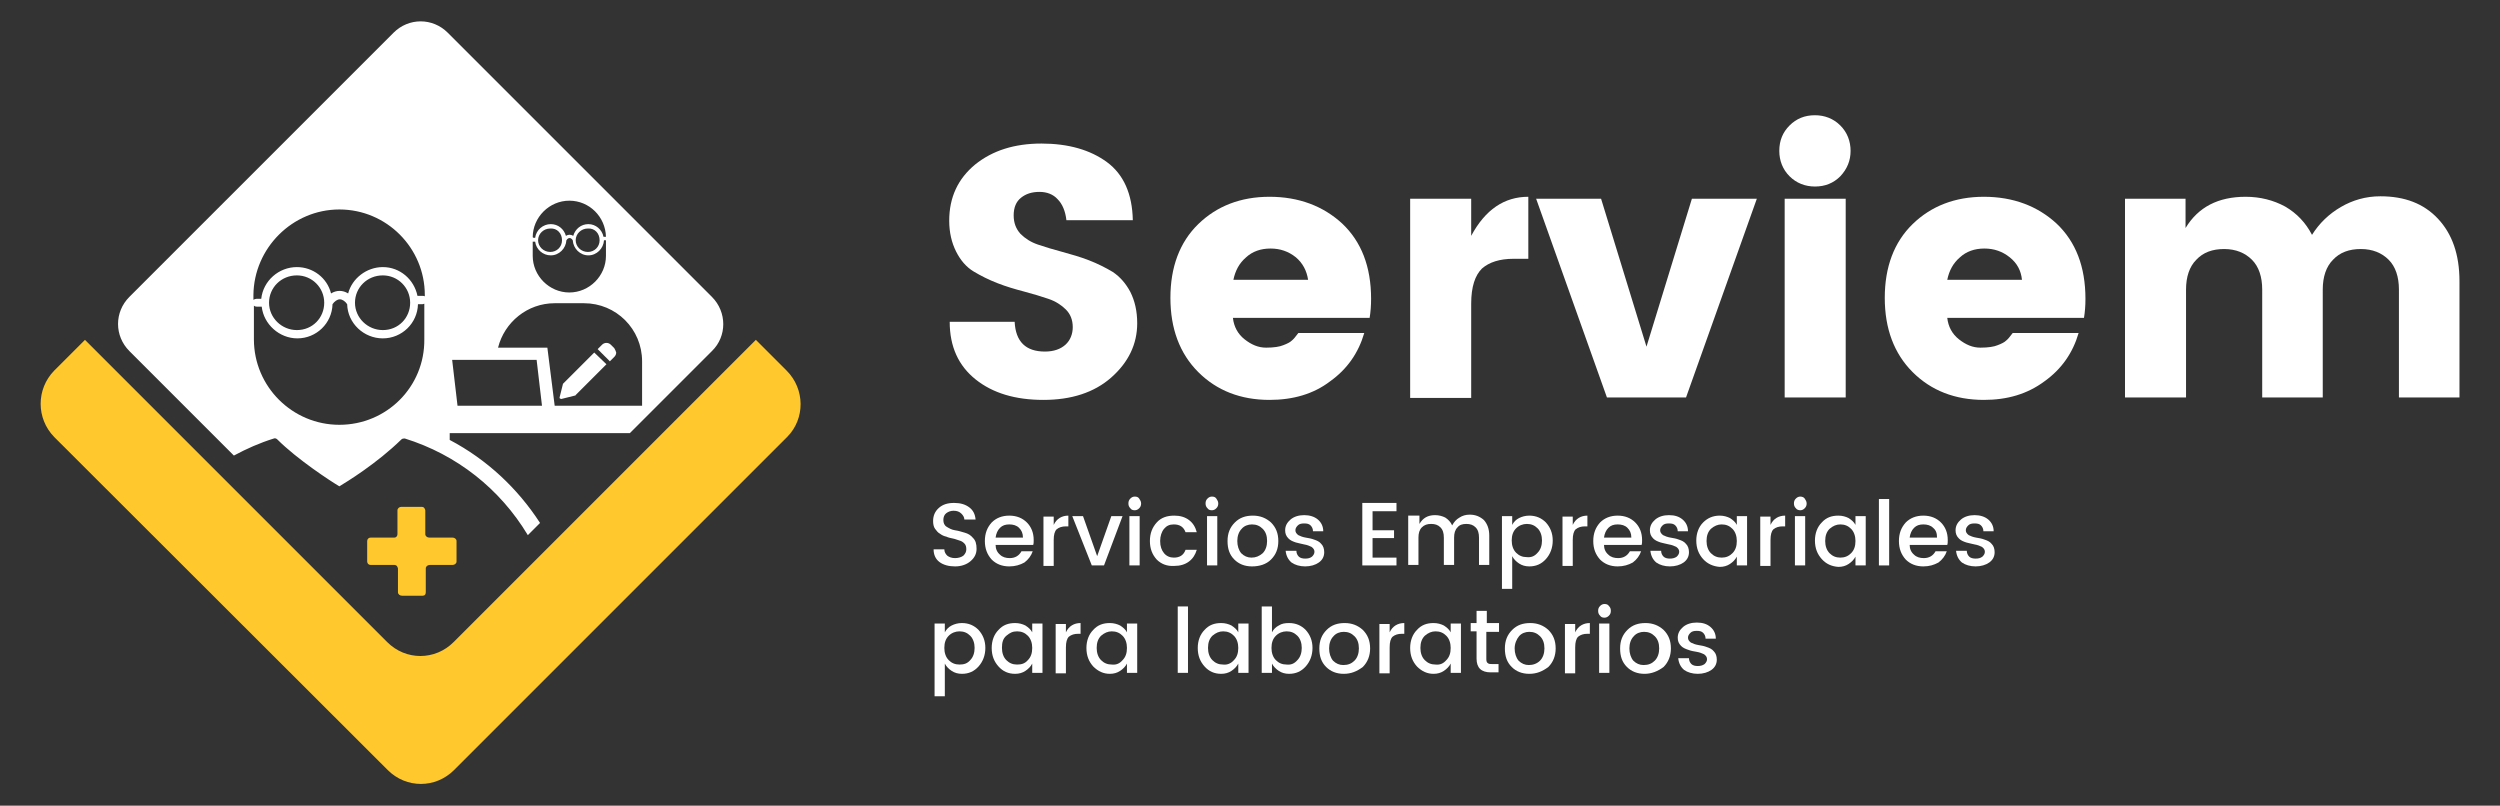 <svg xmlns="http://www.w3.org/2000/svg" xmlns:xlink="http://www.w3.org/1999/xlink" id="Capa_1" x="0px" y="0px" width="512px" height="165px" viewBox="0 0 512 165" style="enable-background:new 0 0 512 165;" xml:space="preserve"><rect x="0" y="0" width="512" height="165" fill="#333333" stroke="none"/><style type="text/css"><![CDATA[	.st0{fill:#FFC82C;}	.st1{fill:#FFFFFF;}]]></style><g>	<g>		<g>			<g>				<path class="st0" d="M161.2,89.5l-68.2,68.2c-3.8,3.8-9.8,3.8-13.6,0L11.1,89.5c-3.7-3.8-3.7-9.8,0-13.6l6.3-6.3l61.9,61.9     c3.8,3.8,9.8,3.8,13.6,0l61.9-61.9l6.3,6.3C164.9,79.7,164.9,85.8,161.2,89.5z"></path>				<path class="st0" d="M86.4,103.8h-4.2c-0.4,0-0.8,0.3-0.8,0.7v4.9c0,0.4-0.3,0.7-0.6,0.7h-4.9c-0.4,0-0.7,0.3-0.7,0.7v4.2     c0,0.4,0.3,0.7,0.7,0.7h4.9c0.4,0,0.6,0.3,0.7,0.7v4.9c0,0.4,0.4,0.7,0.8,0.7h4.3c0.4,0,0.6-0.3,0.6-0.7v-4.9     c0-0.4,0.4-0.7,0.8-0.7h4.7c0.4,0,0.8-0.3,0.8-0.7v-4.2c0-0.4-0.4-0.7-0.8-0.7h-4.8c-0.4,0-0.8-0.3-0.8-0.7v-4.9     C87,104.1,86.8,103.8,86.4,103.8z"></path>			</g>		</g>		<path class="st1" d="M145.8,60.8L91.7,6.7c-3.1-3.1-8-3.1-11.1,0L26.5,60.8c-3.1,3.1-3.1,8,0,11.1l21.4,21.4   c2.6-1.4,5.3-2.6,8.2-3.5c0.2-0.1,0.5,0,0.7,0.2c4.1,4.1,11,8.6,12.7,9.6c1.5-0.9,7.7-4.7,12.7-9.6c0.2-0.2,0.5-0.2,0.7-0.2   c10.6,3.3,19.5,10.3,25.2,19.8l2.5-2.5C106,100,99.7,94.1,92.1,90.1v-1.4H129l16.8-16.8C148.9,68.9,148.9,63.9,145.8,60.8z    M69.5,42.9c9.7,0,17.5,7.9,17.5,17.5v0.3c-0.1-0.1-0.3-0.1-0.4-0.1h-1.1c-0.7-3.4-3.6-5.9-7.1-5.9c-3.3,0-6.3,2.3-7.1,5.4   c-1.1-0.7-2.4-0.7-3.5,0c-0.8-3.2-3.7-5.4-7-5.4c-3.7,0-6.9,2.8-7.3,6.5h-1c-0.2,0-0.4,0.1-0.6,0.2v-1   C52,50.8,59.9,42.9,69.5,42.9z M84,62c0,3.1-2.4,5.6-5.6,5.6c-3.1,0-5.7-2.5-5.7-5.6s2.5-5.6,5.7-5.6C81.5,56.4,84,58.9,84,62z    M66.4,62c0,3.1-2.4,5.6-5.6,5.6c-3.1,0-5.7-2.5-5.7-5.6s2.5-5.6,5.7-5.6C63.9,56.4,66.4,58.9,66.4,62z M69.5,87   C59.9,87,52,79.2,52,69.5v-6.9c0.1,0.1,0.3,0.2,0.6,0.2h1c0.4,3.6,3.6,6.5,7.3,6.5c3.9,0,7.1-3.1,7.2-7c0.4-0.6,1-1,1.5-1   c0.5,0,1.1,0.4,1.5,1c0.1,3.9,3.4,7,7.3,7c3.9,0,7.1-3.1,7.2-7h0.9c0.2,0,0.3-0.1,0.4-0.1v7.3C87,79.2,79.2,87,69.5,87z    M109.1,48.6c0-4.1,3.4-7.5,7.5-7.5c4.1,0,7.4,3.3,7.5,7.4c0,0,0,0,0,0h-0.5c-0.3-1.5-1.6-2.6-3.1-2.6c-1.5,0-2.7,1-3.1,2.4   c-0.5-0.3-1-0.3-1.5,0c-0.4-1.4-1.6-2.4-3.1-2.4c-1.6,0-3,1.2-3.2,2.8h-0.4c0,0,0,0,0,0V48.6z M122.8,49.2c0,1.4-1.1,2.4-2.4,2.4   c-1.4,0-2.5-1.1-2.5-2.4c0-1.3,1.1-2.4,2.5-2.4C121.8,46.7,122.8,47.8,122.8,49.2z M115.1,49.2c0,1.4-1.1,2.4-2.4,2.4   c-1.4,0-2.5-1.1-2.5-2.4c0-1.3,1.1-2.4,2.5-2.4C114.1,46.7,115.1,47.8,115.1,49.2z M109.1,49.5C109.1,49.5,109.1,49.5,109.1,49.5   l0.5,0c0.2,1.6,1.6,2.8,3.2,2.8c1.7,0,3.1-1.4,3.2-3.1c0.4-0.6,0.9-0.6,1.3,0c0.1,1.7,1.5,3.1,3.2,3.1c1.7,0,3.1-1.4,3.2-3.1h0.4   c0,0,0,0,0,0v3.2c0,4.1-3.4,7.5-7.5,7.5s-7.5-3.4-7.5-7.5V49.5z M93.7,83.1l-1.1-9.4h17.3l1.1,9.4H93.7z M131.5,83.1h-17.9   l-1.5-11.9H102c1.3-5.2,6-9.1,11.6-9.1h3h3c6.6,0,11.9,5.3,11.9,11.9V83.1z"></path>		<g>			<path class="st1" d="M121.7,72.2l-6.3,6.3c0,0-0.1,0.1-0.1,0.1l-0.7,2.8c0,0.1,0,0.2,0.1,0.2c0,0,0.1,0.1,0.2,0.1c0,0,0,0,0.1,0    l2.8-0.7c0,0,0.1,0,0.1-0.1l6.3-6.3L121.7,72.2z"></path>			<path class="st1" d="M125.8,71.3l-0.7-0.7c-0.5-0.5-1.3-0.5-1.8,0l-0.9,0.9l2.5,2.5l0.9-0.9c0.2-0.2,0.4-0.5,0.4-0.9    C126.1,71.9,126,71.6,125.8,71.3z"></path>		</g>	</g>	<g>		<g>			<path class="st1" d="M212.9,39.3c-1.6,0-2.8,0.4-3.8,1.2c-1,0.8-1.5,2-1.5,3.6c0,1.6,0.5,2.8,1.4,3.8c0.9,0.9,2.1,1.7,3.6,2.2    c1.5,0.5,3.1,1,5,1.5c1.8,0.5,3.6,1,5.4,1.7c1.8,0.7,3.4,1.5,4.9,2.4c1.5,1,2.7,2.4,3.6,4.1c0.9,1.8,1.4,3.9,1.4,6.4    c0,4.3-1.8,8-5.3,11.1c-3.5,3.1-8.2,4.6-13.9,4.6c-5.8,0-10.4-1.4-13.9-4.2c-3.5-2.8-5.3-6.7-5.3-11.8h13.3    C208,70,210.1,72,214,72c1.8,0,3.2-0.5,4.2-1.4s1.5-2.2,1.5-3.6c0-1.5-0.5-2.7-1.4-3.6c-0.9-0.9-2.1-1.7-3.6-2.2    c-1.5-0.5-3.1-1-5-1.5s-3.6-1-5.4-1.7c-1.8-0.7-3.4-1.5-4.9-2.4c-1.5-0.9-2.7-2.3-3.6-4.1c-0.9-1.8-1.4-3.9-1.4-6.3    c0-4.8,1.8-8.6,5.3-11.5c3.6-2.9,8.1-4.3,13.6-4.3c5.5,0,10,1.3,13.4,3.8c3.4,2.5,5.2,6.5,5.3,11.9h-13.6    c-0.2-1.8-0.8-3.3-1.8-4.3C215.7,39.8,214.4,39.3,212.9,39.3z"></path>			<path class="st1" d="M260,81.9c-5.9,0-10.8-1.9-14.6-5.7c-3.8-3.8-5.7-8.9-5.7-15.2c0-6.3,1.9-11.4,5.7-15.1    c3.8-3.7,8.7-5.6,14.6-5.6c6,0,11,1.9,14.9,5.5c3.9,3.7,5.9,8.8,5.9,15.4c0,1.4-0.1,2.7-0.3,3.9h-28c0.2,1.8,1,3.3,2.4,4.4    c1.4,1.1,2.8,1.7,4.4,1.7c1.6,0,2.8-0.2,3.5-0.5c0.8-0.3,1.4-0.6,1.7-0.9c0.4-0.3,0.8-0.8,1.4-1.6h13.5c-1.2,4.1-3.5,7.4-7,9.9    C269,80.7,264.8,81.9,260,81.9z M265.4,52.7c-1.5-1.2-3.2-1.8-5.2-1.8s-3.7,0.6-5,1.8c-1.4,1.2-2.2,2.7-2.6,4.6h15.3    C267.6,55.4,266.8,53.9,265.4,52.7z"></path>			<path class="st1" d="M301.3,40.7v7.6c2.9-5.4,6.8-8,11.7-8v12.7H310c-2.9,0-5,0.7-6.5,2c-1.4,1.4-2.2,3.7-2.2,7.2v19.3h-12.5    V40.7H301.3z"></path>			<path class="st1" d="M314.6,40.7h13.3l9.3,30.3l9.3-30.3h13.3l-14.5,40.7h-16.2L314.6,40.7z"></path>			<path class="st1" d="M376.9,36.1c-1.4,1.4-3.1,2.1-5.2,2.1c-2,0-3.8-0.7-5.2-2.1c-1.4-1.4-2.1-3.2-2.1-5.2c0-2.1,0.7-3.8,2.1-5.2    c1.4-1.4,3.1-2.1,5.2-2.1c2,0,3.8,0.7,5.2,2.1c1.4,1.4,2.1,3.2,2.1,5.2C379,32.9,378.3,34.6,376.9,36.1z M365.5,81.4V40.7H378    v40.7H365.5z"></path>			<path class="st1" d="M406.3,81.9c-5.9,0-10.8-1.9-14.6-5.7c-3.8-3.8-5.7-8.9-5.7-15.2c0-6.3,1.9-11.4,5.7-15.1    c3.8-3.7,8.7-5.6,14.6-5.6c6,0,11,1.9,14.9,5.5c3.9,3.7,5.9,8.8,5.9,15.4c0,1.4-0.1,2.7-0.3,3.9h-28c0.2,1.8,1,3.3,2.4,4.4    s2.8,1.7,4.4,1.7c1.6,0,2.8-0.2,3.5-0.5c0.8-0.3,1.4-0.6,1.7-0.9c0.4-0.3,0.8-0.8,1.4-1.6h13.5c-1.2,4.1-3.5,7.4-7,9.9    C415.2,80.7,411.1,81.9,406.3,81.9z M411.6,52.7c-1.5-1.2-3.2-1.8-5.2-1.8s-3.7,0.6-5,1.8c-1.4,1.2-2.2,2.7-2.6,4.6h15.3    C413.9,55.4,413.1,53.9,411.6,52.7z"></path>			<path class="st1" d="M447.6,40.7v6c2.6-4.3,6.7-6.4,12.3-6.4c3,0,5.7,0.7,8.1,2c2.4,1.4,4.2,3.3,5.5,5.8c1.5-2.4,3.5-4.3,5.9-5.7    c2.4-1.4,5.1-2.2,8.1-2.2c5,0,8.9,1.5,11.8,4.6c2.9,3.1,4.4,7.3,4.4,12.8v23.8h-12.4V59.3c0-2.6-0.7-4.7-2.1-6.1    c-1.4-1.4-3.3-2.2-5.7-2.2c-2.4,0-4.3,0.7-5.7,2.2c-1.4,1.4-2.1,3.5-2.1,6.1v22.1h-12.4V59.3c0-2.6-0.7-4.7-2.1-6.1    c-1.4-1.4-3.3-2.2-5.7-2.2c-2.4,0-4.3,0.7-5.7,2.2c-1.4,1.4-2.1,3.5-2.1,6.1v22.1h-12.5V40.7H447.6z"></path>		</g>		<g>			<path class="st1" d="M195.3,104.6c-0.6,0-1.1,0.2-1.5,0.5c-0.4,0.3-0.6,0.8-0.6,1.4c0,0.6,0.2,1.1,0.7,1.4c0.5,0.3,1,0.6,1.7,0.7    c0.7,0.1,1.3,0.3,2,0.5c0.7,0.2,1.2,0.5,1.7,1.1c0.5,0.5,0.7,1.2,0.7,2.2s-0.4,1.8-1.2,2.5c-0.8,0.7-1.9,1.1-3.2,1.1    c-1.3,0-2.4-0.3-3.2-0.9c-0.8-0.6-1.2-1.5-1.2-2.6h2.2c0,0.6,0.3,1,0.6,1.3c0.4,0.3,0.9,0.5,1.6,0.5s1.3-0.2,1.7-0.5    c0.4-0.4,0.6-0.8,0.6-1.3s-0.1-0.9-0.4-1.2c-0.3-0.3-0.6-0.5-1-0.6c-0.4-0.1-0.8-0.3-1.3-0.4c-0.5-0.1-1-0.2-1.4-0.4    c-0.5-0.1-0.9-0.3-1.3-0.6c-0.4-0.2-0.7-0.6-1-1c-0.3-0.4-0.4-1-0.4-1.6c0-1.1,0.4-2,1.2-2.7c0.8-0.7,1.8-1,3.1-1    c1.3,0,2.3,0.3,3.1,0.9c0.8,0.6,1.2,1.4,1.3,2.5h-2.3c0-0.5-0.3-0.9-0.6-1.2C196.5,104.8,196,104.6,195.3,104.6z"></path>			<path class="st1" d="M206.7,116c-1.5,0-2.7-0.5-3.6-1.4c-0.9-1-1.4-2.2-1.4-3.8c0-1.6,0.5-2.8,1.4-3.8c0.9-0.9,2.1-1.4,3.6-1.4    s2.7,0.5,3.6,1.4c0.9,0.9,1.4,2.1,1.4,3.6c0,0.4,0,0.7-0.1,1h-7.7c0,0.8,0.3,1.5,0.9,2c0.5,0.5,1.2,0.7,2,0.7    c1.1,0,1.9-0.5,2.4-1.4h2.3c-0.3,0.9-0.9,1.7-1.7,2.3C208.9,115.7,207.9,116,206.7,116z M208.7,108.1c-0.5-0.5-1.2-0.7-2-0.7    c-0.8,0-1.4,0.2-1.9,0.7c-0.5,0.5-0.8,1.2-0.9,2h5.6C209.5,109.2,209.2,108.6,208.7,108.1z"></path>			<path class="st1" d="M215.8,105.7v1.8c0.6-1.3,1.7-1.9,3-1.9v2.2h-0.5c-0.8,0-1.4,0.2-1.9,0.6c-0.4,0.4-0.6,1.1-0.6,2.2v5.3h-2.1    v-10.1H215.8z"></path>			<path class="st1" d="M219.6,105.7h2.2l2.9,8.2l2.9-8.2h2.3l-3.8,10.1h-2.5L219.6,105.7z"></path>			<path class="st1" d="M233.7,103.1c0,0.4-0.1,0.7-0.4,1c-0.3,0.3-0.6,0.4-0.9,0.4c-0.4,0-0.7-0.1-0.9-0.4c-0.3-0.3-0.4-0.6-0.4-1    s0.1-0.7,0.4-1c0.3-0.3,0.6-0.4,0.9-0.4c0.4,0,0.7,0.1,0.9,0.4S233.7,102.7,233.7,103.1z M231.3,115.8v-10.1h2.1v10.1H231.3z"></path>			<path class="st1" d="M236.9,114.6c-0.9-1-1.4-2.2-1.4-3.8s0.5-2.8,1.4-3.8c0.9-1,2.1-1.4,3.6-1.4c1.2,0,2.2,0.3,3,0.9    c0.8,0.6,1.3,1.4,1.6,2.5h-2.3c-0.4-1.1-1.2-1.6-2.4-1.6c-0.9,0-1.5,0.3-2,0.9c-0.5,0.6-0.8,1.5-0.8,2.5c0,1.1,0.3,1.9,0.8,2.5    c0.5,0.6,1.2,0.9,2,0.9c1.2,0,2-0.5,2.4-1.6h2.3c-0.3,1-0.8,1.8-1.6,2.4c-0.8,0.6-1.8,0.9-3,0.9C239,116,237.8,115.5,236.9,114.6    z"></path>			<path class="st1" d="M249.5,103.1c0,0.4-0.1,0.7-0.4,1c-0.3,0.3-0.6,0.4-0.9,0.4c-0.4,0-0.7-0.1-0.9-0.4c-0.3-0.3-0.4-0.6-0.4-1    s0.1-0.7,0.4-1c0.3-0.3,0.6-0.4,0.9-0.4c0.4,0,0.7,0.1,0.9,0.4S249.5,102.7,249.5,103.1z M247.2,115.8v-10.1h2.1v10.1H247.2z"></path>			<path class="st1" d="M256.4,116c-1.5,0-2.7-0.5-3.6-1.4c-1-1-1.4-2.2-1.4-3.8s0.5-2.8,1.5-3.8c1-1,2.2-1.4,3.7-1.4    c1.5,0,2.7,0.5,3.7,1.4c1,1,1.5,2.2,1.5,3.8c0,1.6-0.5,2.8-1.5,3.8S257.9,116,256.4,116z M258.6,113.3c0.6-0.6,0.9-1.5,0.9-2.5    c0-1.1-0.3-1.9-0.9-2.5c-0.6-0.6-1.3-0.9-2.2-0.9c-0.8,0-1.6,0.3-2.1,0.9c-0.6,0.6-0.9,1.5-0.9,2.5s0.3,1.9,0.8,2.5    c0.6,0.6,1.3,0.9,2.1,0.9C257.2,114.2,257.9,113.9,258.6,113.3z"></path>			<path class="st1" d="M263.2,108.6c0-0.9,0.4-1.6,1.1-2.2c0.7-0.6,1.7-0.9,2.8-0.9s2.1,0.3,2.8,0.9c0.7,0.6,1.1,1.4,1.1,2.4h-2.1    c0-0.5-0.2-0.9-0.5-1.2c-0.3-0.3-0.7-0.4-1.3-0.4c-0.6,0-1,0.1-1.3,0.4c-0.3,0.3-0.5,0.6-0.5,1c0,0.4,0.2,0.7,0.6,1    c0.4,0.2,0.9,0.4,1.5,0.5c0.6,0.1,1.2,0.2,1.7,0.4c0.6,0.2,1.1,0.4,1.5,0.9c0.4,0.4,0.6,1,0.6,1.7c0,0.9-0.4,1.6-1.1,2.1    c-0.7,0.5-1.7,0.8-2.8,0.8s-2.1-0.3-2.8-0.8c-0.7-0.6-1.1-1.4-1.2-2.4h2.2c0,0.5,0.2,0.9,0.5,1.2c0.3,0.3,0.8,0.4,1.3,0.4    c0.6,0,1-0.1,1.4-0.4c0.3-0.3,0.5-0.6,0.5-1c0-0.4-0.2-0.7-0.6-1c-0.4-0.2-0.9-0.4-1.5-0.5c-0.6-0.1-1.2-0.3-1.7-0.4    c-0.6-0.2-1.1-0.4-1.5-0.8C263.4,109.8,263.2,109.3,263.2,108.6z"></path>			<path class="st1" d="M286,103.1v1.6h-4.9v3.9h4.4v1.6h-4.4v4h4.9v1.6h-7v-12.8H286z"></path>			<path class="st1" d="M290.7,105.7v1.6c0.7-1.2,1.7-1.8,3.2-1.8c0.8,0,1.5,0.2,2.1,0.5c0.6,0.4,1.1,0.9,1.4,1.6    c0.4-0.7,0.8-1.2,1.5-1.6c0.6-0.4,1.3-0.6,2.1-0.6c1.2,0,2.1,0.4,2.9,1.1c0.7,0.8,1.1,1.8,1.1,3.2v6h-2.1v-5.6    c0-0.9-0.2-1.6-0.7-2.1c-0.5-0.5-1.1-0.7-1.9-0.7c-0.8,0-1.4,0.2-1.8,0.7c-0.5,0.5-0.7,1.2-0.7,2.1v5.6h-2.1v-5.6    c0-0.9-0.2-1.6-0.7-2.1c-0.5-0.5-1.1-0.7-1.9-0.7c-0.8,0-1.4,0.2-1.9,0.7c-0.5,0.5-0.7,1.2-0.7,2.1v5.6h-2.1v-10.1H290.7z"></path>			<path class="st1" d="M313.2,105.6c1.4,0,2.5,0.5,3.4,1.4c0.9,1,1.4,2.2,1.4,3.7c0,1.5-0.5,2.8-1.4,3.8c-0.9,1-2,1.5-3.4,1.5    c-0.8,0-1.5-0.2-2.1-0.6c-0.6-0.4-1.1-0.9-1.4-1.5v6.7h-2.1v-14.9h2.1v1.8c0.3-0.6,0.8-1.1,1.4-1.4    C311.7,105.8,312.4,105.6,313.2,105.6z M314.9,113.2c0.6-0.6,0.9-1.5,0.9-2.5c0-1-0.3-1.9-0.9-2.5c-0.6-0.6-1.3-0.9-2.2-0.9    c-0.8,0-1.6,0.3-2.2,0.9c-0.6,0.6-0.9,1.4-0.9,2.5c0,1,0.3,1.9,0.9,2.5c0.6,0.6,1.3,0.9,2.2,0.9    C313.6,114.2,314.3,113.9,314.9,113.2z"></path>			<path class="st1" d="M322.1,105.7v1.8c0.6-1.3,1.7-1.9,3-1.9v2.2h-0.5c-0.8,0-1.4,0.2-1.9,0.6c-0.4,0.4-0.6,1.1-0.6,2.2v5.3H320    v-10.1H322.1z"></path>			<path class="st1" d="M331.3,116c-1.5,0-2.7-0.5-3.6-1.4c-0.9-1-1.4-2.2-1.4-3.8c0-1.6,0.5-2.8,1.4-3.8c0.9-0.9,2.1-1.4,3.6-1.4    s2.7,0.5,3.6,1.4c0.9,0.9,1.4,2.1,1.4,3.6c0,0.4,0,0.7-0.1,1h-7.7c0,0.8,0.3,1.5,0.9,2c0.5,0.5,1.2,0.7,2,0.7    c1.1,0,1.9-0.5,2.4-1.4h2.3c-0.3,0.9-0.9,1.7-1.7,2.3C333.5,115.7,332.5,116,331.3,116z M333.3,108.1c-0.5-0.5-1.2-0.7-2-0.7    s-1.4,0.2-1.9,0.7c-0.5,0.5-0.8,1.2-0.9,2h5.6C334.1,109.2,333.8,108.6,333.3,108.1z"></path>			<path class="st1" d="M337.9,108.6c0-0.9,0.4-1.6,1.1-2.2c0.7-0.6,1.7-0.9,2.8-0.9c1.2,0,2.1,0.3,2.8,0.9c0.7,0.6,1.1,1.4,1.1,2.4    h-2.1c0-0.5-0.2-0.9-0.5-1.2c-0.3-0.3-0.7-0.4-1.3-0.4c-0.6,0-1,0.1-1.3,0.4c-0.3,0.3-0.5,0.6-0.5,1c0,0.4,0.2,0.7,0.6,1    c0.4,0.2,0.9,0.4,1.5,0.5c0.6,0.1,1.2,0.2,1.7,0.4c0.6,0.2,1.1,0.4,1.5,0.9c0.4,0.4,0.6,1,0.6,1.7c0,0.9-0.4,1.6-1.1,2.1    c-0.7,0.5-1.7,0.8-2.8,0.8s-2.1-0.3-2.8-0.8c-0.7-0.6-1.1-1.4-1.2-2.4h2.2c0,0.5,0.2,0.9,0.5,1.2c0.3,0.3,0.8,0.4,1.3,0.4    s1-0.1,1.4-0.4c0.3-0.3,0.5-0.6,0.5-1c0-0.4-0.2-0.7-0.6-1c-0.4-0.2-0.9-0.4-1.5-0.5c-0.6-0.1-1.2-0.3-1.7-0.4    c-0.6-0.2-1.1-0.4-1.5-0.8C338.1,109.8,337.9,109.3,337.9,108.6z"></path>			<path class="st1" d="M348.8,114.5c-0.9-1-1.4-2.2-1.4-3.8c0-1.5,0.5-2.8,1.4-3.7s2-1.4,3.4-1.4c0.8,0,1.5,0.2,2.1,0.5    c0.6,0.4,1.1,0.8,1.4,1.4v-1.8h2.1v10.1h-2.1V114c-0.3,0.6-0.8,1.1-1.4,1.5c-0.6,0.4-1.3,0.6-2.1,0.6    C350.9,116,349.7,115.5,348.8,114.5z M354.8,113.3c0.6-0.6,0.9-1.4,0.9-2.5c0-1-0.3-1.9-0.9-2.5c-0.6-0.6-1.3-0.9-2.2-0.9    c-0.8,0-1.5,0.3-2.2,0.9c-0.6,0.6-0.9,1.4-0.9,2.5c0,1,0.3,1.9,0.9,2.5c0.6,0.6,1.3,0.9,2.2,0.9    C353.5,114.2,354.2,113.9,354.8,113.3z"></path>			<path class="st1" d="M362.6,105.7v1.8c0.6-1.3,1.7-1.9,3-1.9v2.2h-0.5c-0.8,0-1.4,0.2-1.9,0.6c-0.4,0.4-0.6,1.1-0.6,2.2v5.3h-2.1    v-10.1H362.6z"></path>			<path class="st1" d="M370,103.1c0,0.4-0.1,0.7-0.4,1c-0.3,0.3-0.6,0.4-0.9,0.4s-0.7-0.1-0.9-0.4c-0.3-0.3-0.4-0.6-0.4-1    s0.1-0.7,0.4-1c0.3-0.3,0.6-0.4,0.9-0.4s0.7,0.1,0.9,0.4C369.8,102.4,370,102.7,370,103.1z M367.6,115.8v-10.1h2.1v10.1H367.6z"></path>			<path class="st1" d="M373.1,114.5c-0.9-1-1.4-2.2-1.4-3.8c0-1.5,0.5-2.8,1.4-3.7c0.9-1,2-1.4,3.4-1.4c0.8,0,1.5,0.2,2.1,0.5    c0.6,0.4,1.1,0.8,1.4,1.4v-1.8h2.1v10.1H380V114c-0.3,0.6-0.8,1.1-1.4,1.5c-0.6,0.4-1.3,0.6-2.1,0.6    C375.1,116,374,115.5,373.1,114.5z M379.1,113.3c0.6-0.6,0.9-1.4,0.9-2.5c0-1-0.3-1.9-0.9-2.5c-0.6-0.6-1.3-0.9-2.2-0.9    c-0.8,0-1.5,0.3-2.2,0.9c-0.6,0.6-0.9,1.4-0.9,2.5c0,1,0.3,1.9,0.9,2.5c0.6,0.6,1.3,0.9,2.2,0.9    C377.8,114.2,378.5,113.9,379.1,113.3z"></path>			<path class="st1" d="M384.8,115.8v-13.6h2.1v13.6H384.8z"></path>			<path class="st1" d="M393.9,116c-1.5,0-2.7-0.5-3.6-1.4c-0.9-1-1.4-2.2-1.4-3.8c0-1.6,0.5-2.8,1.4-3.8c0.9-0.9,2.1-1.4,3.6-1.4    c1.5,0,2.7,0.5,3.6,1.4c0.9,0.9,1.4,2.1,1.4,3.6c0,0.4,0,0.7-0.1,1h-7.7c0,0.8,0.3,1.5,0.9,2c0.5,0.5,1.2,0.7,2,0.7    c1.1,0,1.9-0.5,2.4-1.4h2.3c-0.3,0.9-0.9,1.7-1.7,2.3C396.1,115.7,395.1,116,393.9,116z M395.9,108.1c-0.5-0.5-1.2-0.7-2-0.7    c-0.8,0-1.4,0.2-1.9,0.7c-0.5,0.5-0.8,1.2-0.9,2h5.6C396.7,109.2,396.5,108.6,395.9,108.1z"></path>			<path class="st1" d="M400.5,108.6c0-0.9,0.4-1.6,1.1-2.2c0.7-0.6,1.7-0.9,2.8-0.9s2.1,0.3,2.8,0.9c0.7,0.6,1.1,1.4,1.1,2.4h-2.1    c0-0.5-0.2-0.9-0.5-1.2c-0.3-0.3-0.7-0.4-1.3-0.4c-0.6,0-1,0.1-1.3,0.4c-0.3,0.3-0.5,0.6-0.5,1c0,0.4,0.2,0.7,0.6,1    c0.4,0.2,0.9,0.4,1.5,0.5c0.6,0.1,1.2,0.2,1.7,0.4c0.6,0.2,1.1,0.4,1.5,0.9c0.4,0.4,0.6,1,0.6,1.7c0,0.9-0.4,1.6-1.1,2.1    s-1.7,0.8-2.8,0.8s-2.1-0.3-2.8-0.8c-0.7-0.6-1.1-1.4-1.2-2.4h2.2c0,0.5,0.2,0.9,0.5,1.2c0.3,0.3,0.8,0.4,1.3,0.4    c0.6,0,1-0.1,1.4-0.4c0.3-0.3,0.5-0.6,0.5-1c0-0.4-0.2-0.7-0.6-1c-0.4-0.2-0.9-0.4-1.5-0.5c-0.6-0.1-1.2-0.3-1.7-0.4    c-0.6-0.2-1.1-0.4-1.5-0.8C400.7,109.8,400.5,109.3,400.5,108.6z"></path>			<path class="st1" d="M197,127.6c1.4,0,2.5,0.5,3.4,1.4c0.9,1,1.4,2.2,1.4,3.7c0,1.5-0.5,2.8-1.4,3.8c-0.9,1-2,1.5-3.4,1.5    c-0.8,0-1.5-0.2-2.1-0.6c-0.6-0.4-1.1-0.9-1.4-1.5v6.7h-2.1v-14.9h2.1v1.8c0.3-0.6,0.8-1.1,1.4-1.4S196.2,127.6,197,127.6z     M198.7,135.2c0.6-0.6,0.9-1.5,0.9-2.5c0-1-0.3-1.9-0.9-2.5s-1.3-0.9-2.2-0.9c-0.8,0-1.6,0.3-2.2,0.9c-0.6,0.6-0.9,1.4-0.9,2.5    c0,1,0.3,1.9,0.9,2.5c0.6,0.6,1.3,0.9,2.2,0.9S198.1,135.9,198.7,135.2z"></path>			<path class="st1" d="M204.5,136.5c-0.9-1-1.4-2.2-1.4-3.8c0-1.5,0.5-2.8,1.4-3.7c0.9-1,2-1.4,3.4-1.4c0.8,0,1.5,0.2,2.1,0.5    c0.6,0.4,1.1,0.8,1.4,1.4v-1.8h2.1v10.1h-2.1v-1.9c-0.3,0.6-0.8,1.1-1.4,1.5c-0.6,0.4-1.3,0.6-2.1,0.6    C206.5,138,205.4,137.5,204.5,136.5z M210.5,135.2c0.6-0.6,0.9-1.4,0.9-2.5c0-1-0.3-1.9-0.9-2.5c-0.6-0.6-1.3-0.9-2.2-0.9    s-1.5,0.3-2.2,0.9s-0.9,1.4-0.9,2.5c0,1,0.3,1.9,0.9,2.5c0.6,0.6,1.3,0.9,2.2,0.9S209.9,135.9,210.5,135.2z"></path>			<path class="st1" d="M218.3,127.7v1.8c0.6-1.3,1.7-1.9,3-1.9v2.2h-0.5c-0.8,0-1.4,0.2-1.9,0.6c-0.4,0.4-0.6,1.1-0.6,2.2v5.3h-2.1    v-10.1H218.3z"></path>			<path class="st1" d="M223.9,136.5c-0.9-1-1.4-2.2-1.4-3.8c0-1.5,0.5-2.8,1.4-3.7c0.9-1,2-1.4,3.4-1.4c0.8,0,1.5,0.2,2.1,0.5    c0.6,0.4,1.1,0.8,1.4,1.4v-1.8h2.1v10.1h-2.1v-1.9c-0.3,0.6-0.8,1.1-1.4,1.5c-0.6,0.4-1.3,0.6-2.1,0.6    C226,138,224.9,137.5,223.9,136.5z M229.9,135.2c0.6-0.6,0.9-1.4,0.9-2.5c0-1-0.3-1.9-0.9-2.5c-0.6-0.6-1.3-0.9-2.2-0.9    c-0.8,0-1.5,0.3-2.2,0.9c-0.6,0.6-0.9,1.4-0.9,2.5c0,1,0.3,1.9,0.9,2.5c0.6,0.6,1.3,0.9,2.2,0.9    C228.6,136.2,229.3,135.9,229.9,135.2z"></path>			<path class="st1" d="M241.2,137.8v-13.6h2.1v13.6H241.2z"></path>			<path class="st1" d="M246.7,136.5c-0.9-1-1.4-2.2-1.4-3.8c0-1.5,0.5-2.8,1.4-3.7c0.9-1,2-1.4,3.4-1.4c0.8,0,1.5,0.2,2.1,0.5    c0.6,0.4,1.1,0.8,1.4,1.4v-1.8h2.1v10.1h-2.1v-1.9c-0.3,0.6-0.8,1.1-1.4,1.5c-0.6,0.4-1.3,0.6-2.1,0.6    C248.7,138,247.6,137.5,246.7,136.5z M252.7,135.2c0.6-0.6,0.9-1.4,0.9-2.5c0-1-0.3-1.9-0.9-2.5c-0.6-0.6-1.3-0.9-2.2-0.9    c-0.8,0-1.5,0.3-2.2,0.9c-0.6,0.6-0.9,1.4-0.9,2.5c0,1,0.3,1.9,0.9,2.5c0.6,0.6,1.3,0.9,2.2,0.9    C251.3,136.2,252.1,135.9,252.7,135.2z"></path>			<path class="st1" d="M264,127.6c1.4,0,2.5,0.5,3.4,1.4c0.9,1,1.4,2.2,1.4,3.7c0,1.5-0.5,2.8-1.4,3.8c-0.9,1-2,1.5-3.4,1.5    c-0.8,0-1.5-0.2-2.1-0.6c-0.6-0.4-1.1-0.9-1.4-1.5v1.9h-2.1v-13.6h2.1v5.3c0.3-0.6,0.8-1.1,1.4-1.4    C262.5,127.7,263.2,127.6,264,127.6z M265.7,135.2c0.6-0.6,0.9-1.5,0.9-2.5c0-1-0.3-1.9-0.9-2.5c-0.6-0.6-1.3-0.9-2.2-0.9    c-0.8,0-1.6,0.3-2.2,0.9c-0.6,0.6-0.9,1.4-0.9,2.5c0,1,0.3,1.9,0.9,2.5c0.6,0.6,1.3,0.9,2.2,0.9    C264.4,136.2,265.1,135.9,265.7,135.2z"></path>			<path class="st1" d="M275.2,138c-1.5,0-2.7-0.5-3.6-1.4c-1-1-1.4-2.2-1.4-3.8c0-1.6,0.5-2.8,1.5-3.8c1-1,2.2-1.4,3.7-1.4    c1.5,0,2.7,0.5,3.7,1.4c1,1,1.5,2.2,1.5,3.8c0,1.5-0.5,2.8-1.5,3.8C277.9,137.5,276.7,138,275.2,138z M277.4,135.3    c0.6-0.6,0.9-1.5,0.9-2.5c0-1.1-0.3-1.9-0.9-2.5c-0.6-0.6-1.3-0.9-2.2-0.9c-0.8,0-1.6,0.3-2.1,0.9c-0.6,0.6-0.9,1.5-0.9,2.5    s0.3,1.9,0.8,2.5c0.6,0.6,1.3,0.9,2.1,0.9C276.1,136.2,276.8,135.9,277.4,135.3z"></path>			<path class="st1" d="M284.6,127.7v1.8c0.6-1.3,1.7-1.9,3-1.9v2.2h-0.5c-0.8,0-1.4,0.2-1.9,0.6c-0.4,0.4-0.6,1.1-0.6,2.2v5.3h-2.1    v-10.1H284.6z"></path>			<path class="st1" d="M290.2,136.5c-0.9-1-1.4-2.2-1.4-3.8c0-1.5,0.5-2.8,1.4-3.7c0.9-1,2-1.4,3.4-1.4c0.8,0,1.5,0.2,2.1,0.5    c0.6,0.4,1.1,0.8,1.4,1.4v-1.8h2.1v10.1h-2.1v-1.9c-0.3,0.6-0.8,1.1-1.4,1.5c-0.6,0.4-1.3,0.6-2.1,0.6    C292.3,138,291.2,137.5,290.2,136.5z M296.2,135.2c0.6-0.6,0.9-1.4,0.9-2.5c0-1-0.3-1.9-0.9-2.5c-0.6-0.6-1.3-0.9-2.2-0.9    c-0.8,0-1.5,0.3-2.2,0.9c-0.6,0.6-0.9,1.4-0.9,2.5c0,1,0.3,1.9,0.9,2.5c0.6,0.6,1.3,0.9,2.2,0.9    C294.9,136.2,295.6,135.9,296.2,135.2z"></path>			<path class="st1" d="M306.9,129.4h-2.5v5.6c0,0.4,0.1,0.7,0.3,0.8c0.2,0.2,0.5,0.2,0.9,0.2h1.3v1.7h-1.6c-1.9,0-2.9-0.9-2.9-2.8    v-5.6h-1.2v-1.7h1.2v-2.5h2.1v2.5h2.5V129.4z"></path>			<path class="st1" d="M313.2,138c-1.5,0-2.7-0.5-3.6-1.4c-1-1-1.4-2.2-1.4-3.8c0-1.6,0.5-2.8,1.5-3.8c1-1,2.2-1.4,3.7-1.4    c1.5,0,2.7,0.5,3.7,1.4c1,1,1.5,2.2,1.5,3.8c0,1.5-0.5,2.8-1.5,3.8C315.9,137.5,314.7,138,313.2,138z M315.4,135.3    c0.6-0.6,0.9-1.5,0.9-2.5c0-1.1-0.3-1.9-0.9-2.5c-0.6-0.6-1.3-0.9-2.2-0.9c-0.8,0-1.6,0.3-2.1,0.9s-0.9,1.5-0.9,2.5    s0.3,1.9,0.8,2.5c0.6,0.6,1.3,0.9,2.1,0.9C314,136.2,314.8,135.9,315.4,135.3z"></path>			<path class="st1" d="M322.6,127.7v1.8c0.6-1.3,1.7-1.9,3-1.9v2.2h-0.5c-0.8,0-1.4,0.2-1.9,0.6c-0.4,0.4-0.6,1.1-0.6,2.2v5.3h-2.1    v-10.1H322.6z"></path>			<path class="st1" d="M329.9,125.1c0,0.4-0.1,0.7-0.4,1c-0.3,0.3-0.6,0.4-0.9,0.4c-0.4,0-0.7-0.1-0.9-0.4c-0.3-0.3-0.4-0.6-0.4-1    c0-0.4,0.1-0.7,0.4-1c0.3-0.3,0.6-0.4,0.9-0.4c0.4,0,0.7,0.1,0.9,0.4C329.8,124.4,329.9,124.7,329.9,125.1z M327.5,137.8v-10.1    h2.1v10.1H327.5z"></path>			<path class="st1" d="M336.8,138c-1.5,0-2.7-0.5-3.6-1.4c-1-1-1.4-2.2-1.4-3.8c0-1.6,0.5-2.8,1.5-3.8c1-1,2.2-1.4,3.7-1.4    c1.5,0,2.7,0.5,3.7,1.4c1,1,1.5,2.2,1.5,3.8c0,1.5-0.5,2.8-1.5,3.8C339.5,137.5,338.2,138,336.8,138z M338.9,135.3    c0.6-0.6,0.9-1.5,0.9-2.5c0-1.1-0.3-1.9-0.9-2.5c-0.6-0.6-1.3-0.9-2.2-0.9c-0.8,0-1.6,0.3-2.1,0.9c-0.6,0.6-0.9,1.5-0.9,2.5    s0.3,1.9,0.8,2.5c0.6,0.6,1.3,0.9,2.1,0.9C337.6,136.2,338.3,135.9,338.9,135.3z"></path>			<path class="st1" d="M343.6,130.6c0-0.9,0.4-1.6,1.1-2.2c0.7-0.6,1.7-0.9,2.8-0.9c1.2,0,2.1,0.3,2.8,0.9c0.7,0.6,1.1,1.4,1.1,2.4    h-2.1c0-0.5-0.2-0.9-0.5-1.2c-0.3-0.3-0.7-0.4-1.3-0.4c-0.6,0-1,0.1-1.3,0.4c-0.3,0.3-0.5,0.6-0.5,1s0.2,0.7,0.6,1    c0.4,0.2,0.9,0.4,1.5,0.5c0.6,0.1,1.2,0.2,1.7,0.4c0.6,0.2,1.1,0.4,1.5,0.9c0.4,0.4,0.6,1,0.6,1.7c0,0.9-0.4,1.6-1.1,2.1    c-0.7,0.5-1.7,0.8-2.8,0.8s-2.1-0.3-2.8-0.8c-0.7-0.6-1.1-1.4-1.2-2.4h2.2c0,0.5,0.2,0.9,0.5,1.2c0.3,0.3,0.8,0.4,1.3,0.4    s1-0.1,1.4-0.4c0.3-0.3,0.5-0.6,0.5-1c0-0.4-0.2-0.7-0.6-1c-0.4-0.2-0.9-0.4-1.5-0.5c-0.6-0.1-1.2-0.2-1.7-0.4    c-0.6-0.2-1.1-0.4-1.5-0.8C343.8,131.8,343.6,131.3,343.6,130.6z"></path>		</g>	</g></g></svg>